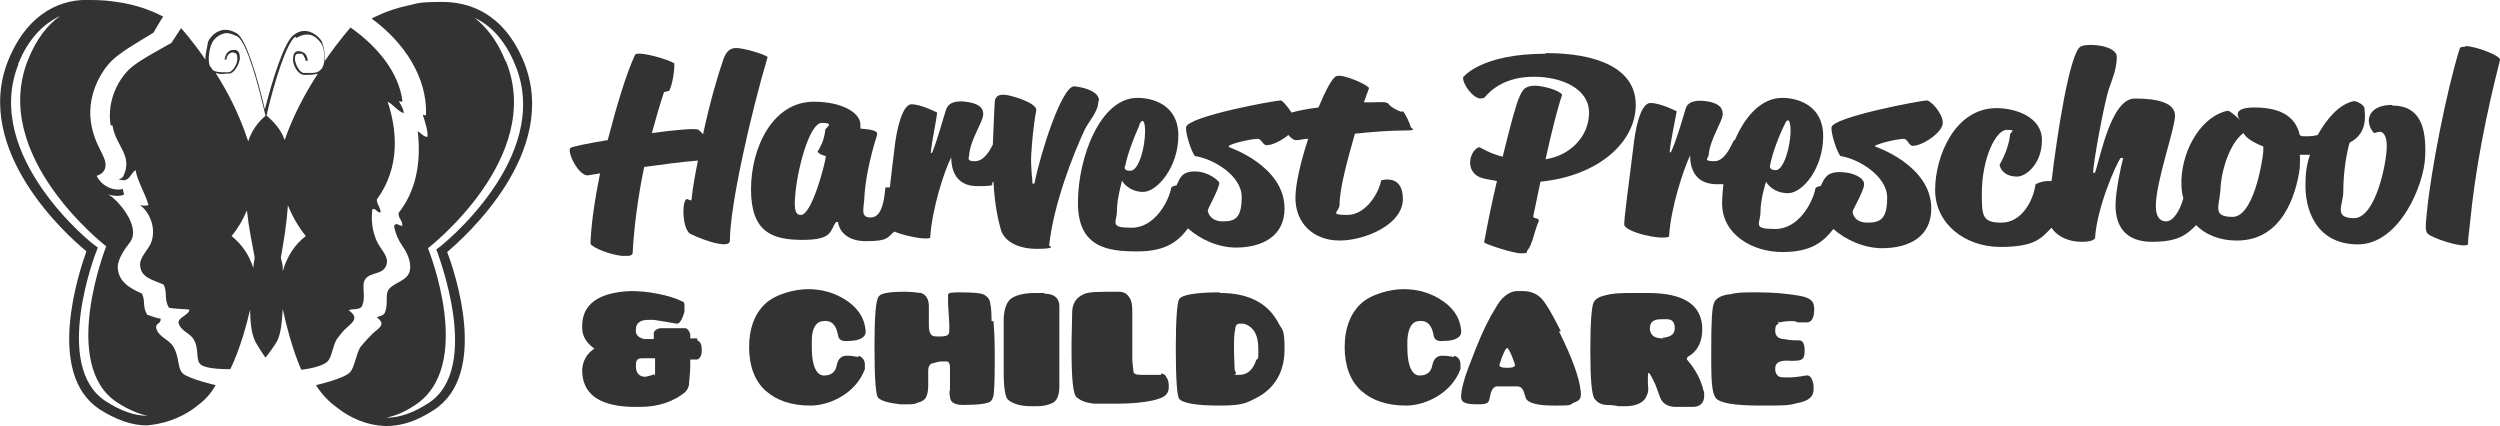 <?xml version="1.0" encoding="UTF-8"?>
<svg id="Layer_1" xmlns="http://www.w3.org/2000/svg" version="1.1" viewBox="0 0 390.8 66.6">
  <!-- Generator: Adobe Illustrator 29.8.1, SVG Export Plug-In . SVG Version: 2.1.1 Build 2)  -->
  <defs>
    <style>
      .st0 {
        fill: #333;
      }
    </style>
  </defs>
  <g>
    <g>
      <path class="st0" d="M109.1,52.9h-1.2v-.7c-.2-.5-.4-.8-.7-.9h-3.8c-.7,0-1.1.4-1.2.7v1h-1.5c-.9-.2-1.4-.7-1.3-1.5,0-1,.7-1.5,1.9-1.5s.5,0,.9,0c1.3.2,2.5.4,3.6.6.4,0,.8-.5,1.2-1.9v-.8c0-.4,0-.7-.4-.8-1-.5-2.3-.9-3.9-1.2-1.5-.3-2.8-.4-4.1-.4-5.1.2-7.7,2.1-7.6,5.7,0,1.4.7,2.4,1.9,3.3-1.2.8-1.8,1.9-1.9,3.3,0,3.7,2.5,5.6,7.6,5.8h1.6c2.8,0,5.2-.9,6.9-2.3.3-.3.5-.7.6-1.1,0-.7.2-1.7.2-3.1v-.9h1.1c.5-.2.7-.7.7-1.5s-.2-1.3-.7-1.5h0v-.3ZM102.3,58.5c-.5.2-1,.3-1.4.4-.9,0-1.5-.5-1.5-1.7s.4-1.2,1.3-1.2h1.7v2.2c0,1.1,0,.2-.2.3h0Z"/>
      <path class="st0" d="M134.3,55.8c-.4,0-1-.2-1.9-.2s-1.4.5-1.6,1.5c-.2,1.1-.9,1.6-2,1.6s-1.9-1.4-1.9-4.3,0-.6,0-1.2c0-1.9.7-2.9,1.7-3,1.3-.2,2.1.5,2.4,2.2.1.7.6,1,1.5.9,1.1,0,1.7-.2,1.9-.3.7-.3,1-.7.9-1.4-.2-2.1-1.4-3.7-3.4-4.9-1.7-1-3.5-1.5-5.6-1.5s-5.2.8-6.8,2.4c-1.6,1.6-2.4,3.8-2.4,6.7s.9,5.3,2.6,6.8,4,2.3,7,2.3,7.1-1.9,8.5-5.7v-.7c0-.7-.4-1.2-1-1.4v.2h.1Z"/>
      <path class="st0" d="M155,50.2c0-1.5-.1-2.4-.2-2.7,0-.6-.4-1.1-.9-1.4-.5-.3-1.8-.4-4-.4s-1.6.3-1.7.9v.8l.2,3.4c0,.8,0,1.3-.1,1.4-.2.3-.6.4-1.4.4s-1.2,0-1.4-.4c-.2-.2-.3-.7-.3-1.5s0-.4,0-.7v-2.1c0-1.1-.4-1.8-1.2-2.1-.4,0-1.2-.2-2.6-.2-2.2,0-3.6.2-4,.7-.5.5-.7,3.1-.7,8s.2,7.6.6,7.9c.5.5,1.7.8,3.4,1h1.1c.7,0,1.2,0,1.5-.2.8-.2,1.3-.5,1.5-1,.2-.4.3-1,.3-1.8v-2.3c0-.6.3-1,.6-1.1.2,0,.7-.2,1.3-.3h1c.3,0,.5.4.5.8v3.6c-.1.3-.1.7,0,1.1,0,.9.8,1.3,2,1.3,2.5,0,4-.2,4.4-.6.2-.2.3-.5.4-.8.1-.6.2-2.3.2-5.1s0-4.1-.2-6.6h-.3Z"/>
      <path class="st0" d="M163.3,45.8h-1.5c-1.9,0-3.2.4-3.9,1-.6.6-.9,1.5-1,2.9v8.7c0,2.4.3,3.7.6,4,.7.7,2,1.1,3.7,1.1h.8c1.3,0,2.2-.3,2.7-.6.6-.4.9-1.3.9-2.5v-12.2c.1-1.5-.7-2.3-2.4-2.3h0Z"/>
      <path class="st0" d="M181.5,58.6h-2.6c-.9,0-1.5,0-1.7-.4-.1-1-.2-1.6-.2-1.9v-7.6c0-1-.1-1.7-.4-2.1-.4-.7-.9-1-1.8-1-3,0-4.7,0-5.4.4-1.2.5-1.8,1.5-1.8,2.9s-.1,3.4-.1,5.3c0,4.8.2,7.4.8,7.9.7.6,1.6.9,2.8,1h3.6c2.3,0,4.1-.2,5.5-.5.8-.2,1.4-.4,1.7-.6.5-.3.8-.8.8-1.4s0-1.1-.3-1.5c-.2-.5-.5-.7-.9-.7h0v.2Z"/>
      <path class="st0" d="M190.7,45.7c-3.9,0-6,.4-6.4,1.1-.3.6-.5,3.2-.5,7.8s.2,7.2.5,7.7c.5.7,2.6,1.1,6.3,1.1s4.2-.4,5.8-1.2c2.9-1.5,4.4-4.1,4.4-7.6s-.4-2.9-1-4.2c-1.7-3.1-4.7-4.6-9.1-4.6h0ZM196.4,56.2c-.5,1.6-1.4,2.4-2.7,2.4s-.4,0-.5-.3c0,0-.1-.3-.2-.5,0-.8-.1-1.9-.1-3.2s0-2.4.2-3.2c0-.5.3-.8.6-.8h.7c1.5.4,2.3,1.7,2.3,3.9s0,1.2-.2,1.7c0,0-.1,0-.1,0Z"/>
      <path class="st0" d="M227.4,55.8c-.3,0-1-.2-1.9-.2s-1.4.5-1.6,1.5c-.2,1.1-.9,1.6-2,1.6s-1.9-1.4-1.9-4.3,0-.6,0-1.2c.1-1.9.7-2.9,1.7-3,1.3-.2,2.1.5,2.4,2.2.1.7.6,1,1.5.9,1.1,0,1.7-.2,1.9-.3.7-.3,1-.7.9-1.4-.2-2.1-1.4-3.7-3.4-4.9-1.7-1-3.5-1.5-5.6-1.5s-5.2.8-6.8,2.4c-1.6,1.6-2.4,3.8-2.4,6.7s.9,5.3,2.6,6.8c1.7,1.5,4,2.3,7,2.3s7.1-1.9,8.5-5.7v-.7c0-.7-.3-1.2-1-1.4v.2h.1Z"/>
      <path class="st0" d="M244,51.8c-1.4-2.8-2.4-4.5-3.1-5.2-.8-.8-1.8-1.1-2.9-1.1h-.8c-.8,0-1.6.4-2.3,1.1s-1,1.4-1.8,2.7c-1.1,2-2.1,4.3-3.1,7-1.1,2.7-1.6,4.6-1.6,5.7s1,1.2,2.8,1.2,1.5-.5,1.8-1.6c.2-.8.6-1.2,1-1.2h3.2c.4,0,.7.2.9.6.2.5.3.9.4,1.2.3.8,1.8,1.2,4.4,1.2s2.4,0,3-.4c1.1-.4,1.3-.7,1.2-1.8-.2-2.1-1.3-5.2-3.4-9.4h.3ZM235.6,57.5c-.9,0-1.3-.2-1.2-.5.5-1.7,1-2.6,1.2-2.6s.6.8,1.2,2.5c.1.4-.2.6-1.2.6Z"/>
      <path class="st0" d="M263.8,55.8c1.5-.8,2.3-2.3,2.3-4.3,0-3.8-2.8-5.7-8.5-5.7h-2.4c-1.5,0-3,0-4.4.4-.8.2-1.4.5-1.7,1.1-.3.7-.5,3.1-.5,7.5s.2,7,.7,7.6c.4.5.9.8,1.7.9.4,0,1.1,0,2,.2h1.1c1.7,0,2.8-.6,3.2-1.4s.4-1.1.3-2v-1.2c0-.4,0-.6.1-.6.2,0,.5.6,1.1,1.9l.7,1.9c.4,1.1,1.4,1.6,2.9,1.5h2.3c1.1,0,1.7-.7,1.7-1.7s0-.5-.1-.8c-.4-1.7-1.2-3.3-2.6-4.9v-.3h.1ZM260,52.9c-1.3,0-2-.4-2.1-1.5,0-.6.2-1.1.7-1.3.3-.2.9-.2,1.6-.2h.4c.8,0,1.2.5,1.2,1.4s-.6,1.4-1.9,1.5h0Z"/>
      <path class="st0" d="M278.1,50.4c.2,0,.8-.2,1.7-.2s.7,0,1.3.2h1.3c.8,0,1.2-.7,1.2-2.1s-.8-1.8-2.5-2.1c-1.8-.3-3.9-.5-6.3-.5s-3.2,0-4.3.3c-.6,0-1.1.2-1.4.3-.5.2-.9.5-1.1.9-.4.7-.5,3.1-.5,7.5v2.2c0,3,.2,4.7.7,5.3.6.8,2.9,1.2,6.9,1.2s4.4,0,5.9-.4c1.7-.3,2.5-1,2.5-2.1s0-.7-.1-1.1c-.2-.8-.5-1.2-1.1-1.1-1.1.2-2,.3-2.6.3-.9,0-1.5,0-1.7-.2-.3-.2-.5-.6-.5-1.1s.1-.7.3-.9c.3-.3,1-.5,2-.4.9,0,1.5,0,1.8-.2.4-.2.5-.7.5-1.4,0-1.1-.3-1.6-.9-1.6s-1.5,0-2.3-.2c-.9,0-1.4-.5-1.4-1.3s.2-.9.5-1.1v-.3h.1Z"/>
    </g>
    <g>
      <g>
        <path class="st0" d="M241.6,8.4c-10.2,0-12.9,3.7-12.9,3.7,0,1.2,1.5,3.1,2.6,3.3.4,0,.7-.1.7-.1,1.2-1.4,3.4-3.3,7.8-3.3s8.6,1.9,8.6,5.6-2.9,6.7-6.8,7.3c.9-4.1,1.9-8.1,2.6-10.1-.6-.8-3.2-1.4-4.2-1.4-1.6,0-2,.6-2.5,1.8-.5,1-1.5,4.8-2.6,9.3-2.3-.6-3.3-1.4-3.7-1.5-1.4.5-2.3,3.6.1,4.7.5.2,1.5.4,2.7.6-.8,3.4-1.5,6.8-2,9.6.3.3,4.5,1.7,5.8,1.7s.7-.2,1-.5c.7-.8,1.1-3,1.6-4.2.6-1.1-.9-.5-.7-1.2l1.1-5.3c9.1-.9,14.9-6.2,14.9-12s-6.2-8.1-14-8.1h-.1Z"/>
        <path class="st0" d="M293.1,23v-.2c.4-.3,2.9-1,4.5-1.1.6,0,.8,1.1,1.4,1.1,1.5,0,4.7-2.1,4.7-3.6s-1.9-3.5-2.5-3.5c-.9,0-14.7,2.6-14.9,4.2-.1,1,.9,4,1.4,4.5,2.8.4,7.3,3.1,7.3,6.5s-1.1,3.9-3.1,3.9-2.3-1.4-2.3-1.7,1.8-3.3,1.8-4.3-1.7-1.9-3.8-1.9-2.4,1-3,2.2c-.5,0-.8.3-.8.3-.4,2.2-2.6,6.4-6.3,6.4s-2.3-.8-2.3-2.7.8-4.6.9-4.7c0,.2,1.1,1.8,3.4,1.8s5.5-3.9,5.5-8.9-4.2-6-6.4-6c-3.2,0-5.8,2.8-7.4,6.6h-.1c-.2,0-1.2,3.3-3.1,3.3s-.9-.5-.9-1c.2-2.4,2.1-5.1,2.2-6.3,0-.7-.2-1.6-2.1-2-2.1-.4-3.4,0-3.7,1.1-.5,1.6-1.3,4.6-2.3,6.8h-.2c.2-2.1.8-4.6,1.1-6.4,0,0-2.5-1.3-4.1-1.3s-2.4,4.2-2.7,7.1c-.9,7.2-1.4,10.8-1.4,11.9s5.6,2.5,7,1.9c.3-4.7,2.3-10.6,3.3-12.7,0,1.8.6,4.5,4.2,4.5s.7,0,1,0c-.1,1-.2,2-.2,3,0,4.9,4.8,7.6,9.4,7.6s6.4-1.6,8-3.6c1.9,1.7,4.8,3,7.6,3,4.1,0,7.7-1.7,7.7-6.2,0-6.8-8.8-9.7-8.8-9.7v.2h0ZM279,19.4c.2-.5.4-.6.5-.6s.4.2.4,1.6c0,2.6-1.1,6.2-2.3,6.2s-.9-.8-.9-.8c.4-2,1.4-4.6,2.3-6.4Z"/>
        <path class="st0" d="M373.9,16.4c-3.7,0-4.4,2.6-2.8,4.4.2,0,.6-.2.9-.2.7,0,1.1.9,1.1,2.2,0,2.8-1.8,11.3-5.1,11.3s-1.7-2.1-1.7-4.1c0-3,.5-6.1,1-7.7,3.1-1.6,2.3-4.8,2.3-5.5-.2-.4-.9-.9-1.6-1-2.2.4-4.2,2.6-5.7,5.3-.7.2-1.4.2-1.9.2s-.7,0-.9-.2c-.6-2.6-2.6-4.3-7.1-4.3s-1.8,2.5-1.8,2.5c-.2-.4-1.6-1.7-2.3-2-3.9.7-7.1,5.7-7.3,10.8,0,1,0,1.9.3,2.9-.5,1.8-1.5,3.6-2.7,3.6s-1.6-1.1-1.6-2.4c0-3.8,3-12.1,3-14.1s-2.6-2.7-6.3-2.7-5.4,9.3-6.2,11.6h-.3c0-1.6,1.8-11.3,2.5-13.2.4-1.2,1.2-3,1.2-4.9s-4.8-2.2-5.7-1.6c-1.7,1.2-3.6,13.5-4.5,21h-.6c-1,0-1.9.5-1.9.5-.4,2.8-2.3,6-5.3,6s-3.1-1-3.1-4.5c0-5.6,2.2-10,3.9-10s.5.3.5.8c-.2,2.3-1.6,4.6-1.6,4.6v.2c.3,1,1.2,1.7,2.7,1.7s3.9-2.1,3.9-5.7-4.1-5-7.1-5c-6.5,0-9.6,7.5-9.6,12.8s4.7,8.9,10.2,8.9,6.4-1.4,8-3c.9,1.4,2.7,2.2,4.7,2.2s2.1-.6,2.1-.6c.3-4.8,3.3-11.6,4-12.5h.4c-.3,1-1.2,5.2-1.2,7.4,0,3.3,1.6,5.7,5.7,5.7s5.4-1.1,6.9-2.6c1.4,1.4,3.5,2.4,6.4,2.4,7,0,9.2-7,9.8-11.3,0-.8.1-1.4,0-2.1h1.6c-.5,1.4-.7,2.8-.7,4.2-.2,4.4,1.7,9.8,8.2,9.8s10.4-9.4,10.5-13.8c.2-4.3-.7-7.9-5.1-7.9h0ZM353.8,23.7c-.2,2-1.6,10.2-4.8,10.2s-2.1-1.6-1.9-4.2c.1-3.1,1.5-7.4,3.6-8.9.4.8,1.6,1.5,3.1,2.1v.7h0Z"/>
        <path class="st0" d="M385.4,7.3c-.3,0-.8,0-.9.3-2.1,6.7-4.5,19.2-5.1,25.3-.1,1.2-.4,3,0,3.5.3.7,5.7,2.5,6.4,1.8,0-1.1.2-2.1.3-3.2.8-8.5,2.6-17.4,4.7-25.6.2-.7-3.9-2.2-5.4-2.2h0Z"/>
      </g>
      <g>
        <path class="st0" d="M115.1,7.5c-1.1,0-1.6.7-2,1.7-1,2.9-2.2,7.1-3.2,11.8-.2-.3-.5-.5-.7-.7-.4-.3-3.6,0-7.3.5.6-2.2,1.2-4.3,1.9-6.4l.8-.2c.5-.8.9-3.5.8-4.3-.9-.6-5.3-1.9-6.1-1.4-1.4,3-2.9,8-4.3,13.4-3.1.5-5.4,1-5.8,1.2-.7.5,1.3,4.6,2.8,4.3l1.8-.3c-.8,4-1.4,7.9-1.5,11,.4.7,3.1,1.7,4.9,1.9h1c.4,0,.7-.2.7-.5.2-3.9.8-8.6,1.8-13.4,2.9-.4,5.9-.8,8.4-1-.4,2-.8,4.1-1,6.1,0,.4-.7-.3-.9,0-.6.8-.5,4.1.5,5.2.4.4,6.4,2.9,6.4,1.2,0-5.4,3.2-19.6,5.9-28.7-.7-.5-3.8-1.4-5-1.4h0Z"/>
        <path class="st0" d="M171.8,15.7c0-1.7-3.4-2.2-3.9-2.2-1.9,0-5.2,10.2-6.2,15.2h-.3c0-.7-.3-2.4-.2-4.5.1-1.5.3-4.4.8-7,0-1.2-4.2-2.4-5.1-2.4s-1.3.3-1.4,1.1c0,0-.2,3.8-.3,6.7-.5,1-1.4,2.6-2.8,2.6s-.9-.5-.9-1c.2-2.4,2.1-5,2.2-6.3,0-.7-.2-1.5-2.1-1.9-2.1-.4-3.3,0-3.7,1.1-.5,1.5-1.3,4.6-2.2,6.8h-.2c.2-2.1.8-4.6,1-6.3,0,0-2.5-1.3-4-1.3s-2.4,4.2-2.7,7.1c-.3,2.3-.5,4.3-.7,5.9h-.7c-.2,2.5-.7,4.7-2.3,4.7s-1.1-1.3-1-2.8c.1-2.9.9-6.6,2-10.1.3-.9-2-.9-2.6-1v-.6c0-1.9-2.9-3.6-7.3-3.6-6.3,0-9.8,7-9.8,13.7s3.3,7.9,8.1,7.9,4.2-1.5,5.2-2.8h.3c.1.9.9,3,4.4,3s3.3-.6,4.4-1.5c1.7.7,4.7,1.3,5.6,1,.3-4.6,2.2-10.5,3.3-12.6,0,1.8.6,4.5,4.1,4.5s1.8-.3,2.5-.7c.2,3.9.8,6.2,1.1,7.3.4,1.8,2.4,3.2,5.7,3.2s1.9-.5,1.9-.5c.7-6.5,3.7-14.1,5.5-18,.7-1.5,2.2-2.9,2.2-4.6h0ZM125.1,33.6c-.7,0-1-.8-.8-2.9.2-3.5,2.1-11.5,4.2-11.5s.5.8.5,1.1c-.1,1.2-.5,2.3-1.2,3.4.3.5,1.3.7,1.3.7-.1,1.2-2.2,9.2-3.9,9.2h-.1Z"/>
        <path class="st0" d="M219.1,17.5c-.8-.3-1.6-.7-2-1.2-.3-.5-1.5-.3-2.7-.3h-1.2l.8-2.2c.1-.4-4-2.3-5.1-1.9-.7.3-1.7,2.3-2.8,4.9-1.7.2-3.2.5-4.2.8-.6-.9-1.4-1.9-1.7-1.9-.9,0-14.6,2.5-14.8,4.2-.1,1,.9,4,1.4,4.5,2.8.4,7.3,3,7.3,6.4s-1.1,3.8-3,3.8-2.3-1.4-2.3-1.7,1.7-3.2,1.8-4.3c0-.3-1.7-1.8-3.8-1.8s-2.3,1-2.9,2.2c-.5,0-.8.3-.8.3-.4,2.2-2.6,6.3-6.2,6.3s-2.3-.8-2.3-2.7.8-4.6.8-4.7c0,.2,1.1,1.8,3.3,1.8s5.5-3.9,5.5-8.8-4.1-5.9-6.4-5.9c-5.8,0-9.3,9.3-9.3,16.4s4.8,7.6,9.3,7.6,6.4-1.6,7.9-3.6c1.9,1.7,4.7,3,7.5,3,4,0,7.6-1.7,7.6-6.1,0-6.7-8.7-9.6-8.7-9.6v-.2c.3-.3,2.9-1,4.5-1.1.6,0,.8,1,1.4,1,.9,0,2.3-.7,3.4-1.6.4.5.9.9,1.4.8.4,0,1-.2,1.7-.2-1.2,3.6-2,7.2-2,9.2,0,4.1,2.9,6.7,6.9,6.7s9.9-2.5,9.9-6.5-3.4-2.9-3.4-2.9c-.3,1.8-2.3,5.4-5.3,5.4s-1.2-.5-1.2-1.6c0-2.5,1.2-6.9,2.4-11.1,2.8-.3,5.6-.5,7.8-.5s.9-.3.9-.6-.9-2.2-1.2-2.4h-.2,0ZM178.1,19.5c.2-.5.4-.6.5-.6s.4.2.4,1.6c0,2.6-1,6.2-2.3,6.2s-.8-.8-.8-.8c.4-2,1.4-4.5,2.2-6.3h0Z"/>
      </g>
    </g>
  </g>
  <g>
    <path class="st0" d="M17.6,19.7c.5,3.1,3.2,4.6,1.7,7.8-.2.4-.6.5-.8.5,1.8.7,1.8-.9,2.7-1.4.3,1.8,1.4,3.4,2,5.4,0,.2-1.1.2-1.4,0,1.6,1.1,2.7,3.7,1.8,6-.5,1.1-1.7,2.2-1.7,3.3,0,2.1,1.9,2.4,3.7,3.2.6,1.3,0,2.2.8,3.6.9.2,2.7.2,3.2.3,0,.8-1.7,1.2-1.7,2,.3,1.4,1.8,1.6,2.4,2.7.9,1.5.2,3.2,1.1,3.9,1,.8,4.6.7,4.6.7,0,0,1.7-3.2,3.1-9.3,0,1.8.2,3.5.6,4.5.3.9,1.8,3,1.8,3,0,0,1.7-2.1,2-3,.4-1,.6-2.7.7-4.6,1.3,6.1,2.9,9.5,2.9,9.5,0,0,2.9-.3,4-1.2.8-.7.8-2.2,1.5-3.5.3-.4.8-1.1,1.3-1.6.9-.9,2.5-1.7.6-3,.6-.3,1.4,0,2-.5.8-1.4,0-3.2.5-4.2.8-1.5,3.3-.6,3.5-2.9,0-1.1-1.1-2.1-1.6-3.2-.7-1.6-.9-3.1-.7-5,.6-.2.7.6,1.3.5,0-.8-.6-1.2-.6-2,3.8-5.2,3.1-11.1,1.7-15.3.7.3,1.5,1.4,2.5,1.8,0-.7-.4-1.2-.7-1.8,0-.3.5.3.5-.2-.6-4.3-3.7-8.3-8.1-11.4,0,0-1.8,2-4,5.2,0-1.1-.2-2.4-.4-2.7,0-.4-.8-1.4-1.9-1.8-.8-.3-1.7-.2-2.5.4-1.5.9-3.4,7-4.6,11.7-1.1-4.8-2.9-11-4.4-11.9-.9-.5-1.7-.7-2.6-.4-1.2.4-1.8,1.5-1.9,1.8,0,.4-.4,1.6-.4,2.7-2.2-3.2-3.8-4.9-3.8-4.9,0,0-.6.9-1.5,2.3-2.1,1.2-4.6,2.5-6.1,3.7-1.8,1.4-4.1,5-3.4,9.2h.3ZM44.2,42.4v-.5h0c0-.6-.2-1.1-.3-1.6.4-2.3.9-5.1,1.1-8.2.7,1.7,1.6,3.3,2.8,4.8-1.7,1.3-2.9,3.1-3.6,5.5ZM46.4,5.9c.8-.5,1.6-.6,2.3-.4,1,.4,1.6,1.4,1.7,1.6.2.5.6,2.5,0,3.4,0,0,0,.2-.2.3-.5.7-1.3.6-2.3.6h-.4c-.6,0-1.3-1.2-1.4-2.1,0-.3,0-.8.4-.9h.7c.4.3.6,1.1.6,1.1h.3s0-1-.7-1.3c-.3-.2-.6-.2-.9-.2-.5.1-.7.6-.7,1.3,0,1.1.9,2.4,1.7,2.4h.4c.6,0,1.2,0,1.8-.2-1.9,2.9-3.9,6.6-5.2,10.4-.5-1.5-1.6-2.8-2.8-3.8v-.2c1.1-4.8,3.1-11.3,4.5-12.2v.2h.2ZM39.6,41.9c-.7-2.2-1.9-3.8-3.4-5,1-1.2,1.8-2.6,2.4-4,.3,2.8.8,5.1,1.2,7.3,0,.5-.2,1.1-.2,1.7ZM33.1,6.9c0-.3.7-1.3,1.7-1.6.7-.3,1.5,0,2.3.4,1.5.9,3.3,7.6,4.4,12.4h0c-1.2,1-2.2,2.4-2.7,4-1.4-4.3-3.3-7.9-5.1-10.7.5.2,1.1.2,1.7.1h.4c.8,0,1.6-1.4,1.7-2.4,0-.7-.2-1.2-.7-1.3-.4,0-.7,0-1,.2-.6.4-.7,1.3-.7,1.3h.3s0-.7.6-1c.2-.1.4-.2.7,0,.4,0,.4.6.4.9,0,.9-.8,2.1-1.4,2.1h-.4c-.8,0-1.6,0-2.1-.4,0-.2-.3-.4-.4-.6-.4-1,0-2.8.2-3.3h0Z"/>
    <path class="st0" d="M13.5,39.3c-1.1,3.1-6.5,19.1,2.1,24.7,2.5,1.6,5,2.5,7.3,2.5,3.6-.3,6.3-1.7,8.1-3.2,1.9-1.4,2.7-3.1,2.7-3.1,0,0-4-.9-5.1-1.8-.9-.8-.5-2.5-1.5-4.2-.7-1.2-2.4-1.5-2.7-3,0-.8.8-.5.7-1.4-.4,0-1.2-.3-2.1-.6-.8-1.5-.2-1.9-.8-3.3-1.8-.8-3.7-1.8-3.8-4.1,0-1.3,1.1-2.9,1.9-3.9,1.9-2.5-2.1-6.9-3.4-7.5,1.7.5,2.5,0,2.5,0,0,0-.2-.7-.2-.9-.4.3-2.9.3-4.1-2,.8-.3,1.1-.6,1.3-1.1.6-1.8-1.6-3.2-2.2-7.4-.6-4.5,1.9-8.4,3.7-9.9,1.5-1.3,4-2.7,6.1-4,.9-1.6,1.5-2.5,1.5-2.5,0,0-1-.6-3-1.3-1.2-.4-2.7-.8-4.3-1C17,.1,15.7,0,14.1,0,10-.2,4.5,1.6,1.3,9.4c-5.7,14.1,9.3,27.5,12,29.7l.2.2ZM2.8,10.1c1.5-3.8,3.8-6.3,6.6-7.6-2,1.4-3.7,3.6-5,6.8-6.1,15.1,12.2,29.2,12.2,29.2,0,0-7.3,18.5,1.7,24.4,1.7,1.1,3.3,1.8,4.8,2.1h0c-2.1,0-4.3-.8-6.6-2.3-8.4-5.5-1.5-23.3-1.4-23.5l.2-.5-.4-.3c-.2,0-17.8-14-12-28.4h0Z"/>
    <path class="st0" d="M66.6,17.8c0,.5-.4,0-.5.2.2.6.9,2.6.7,3.4-.5,0-.8-.4-1.5-.9.6,5.2-.4,9.5-3,12.8,0,1,.6,1,.6,2-.6,0-.9-.6-1.3,0,.2,1.3.8,2.4,1.2,3s1.5,2.1,1.3,3.8c-.2,1.8-2.3,1.9-3.3,3.1-.7.9,0,2.4-.7,3.8-.5.5-.6.3-1.2.6,1.6,1.2.2,1.7-.7,2.6s-1.6,1.7-1.9,2.1c-.7,1.3-.9,3.2-1.6,3.9-.9,1-5.3,2-5.3,2,0,0,1.1,2,3.4,3.6,1.8,1.4,4.3,2.7,7.6,2.8,2.4,0,4.8-.8,7.4-2.5,8.7-5.6,3.3-21.6,2.1-24.7,2.7-2.3,17.7-15.6,12-29.7C78.7,1.9,73.2.3,69.1.3s-3.9.3-5.5.6c-3.2.7-5.5,2-5.5,2,5.3,3.9,8.6,9.3,8.5,14.8h0ZM79,9.5c-1.3-3.2-3-5.3-4.8-6.7,2.8,1.3,4.9,3.8,6.4,7.5,5.8,14.4-11.8,28.3-12,28.4l-.4.3.2.5c0,.2,7,18-1.4,23.5-2.3,1.5-4.5,2.3-6.6,2.3h0c1.3-.3,2.7-.8,4.2-1.8,9.9-6,2.3-24.7,2.3-24.7,0,0,18.3-14.1,12.2-29.2h0Z"/>
  </g>
</svg>